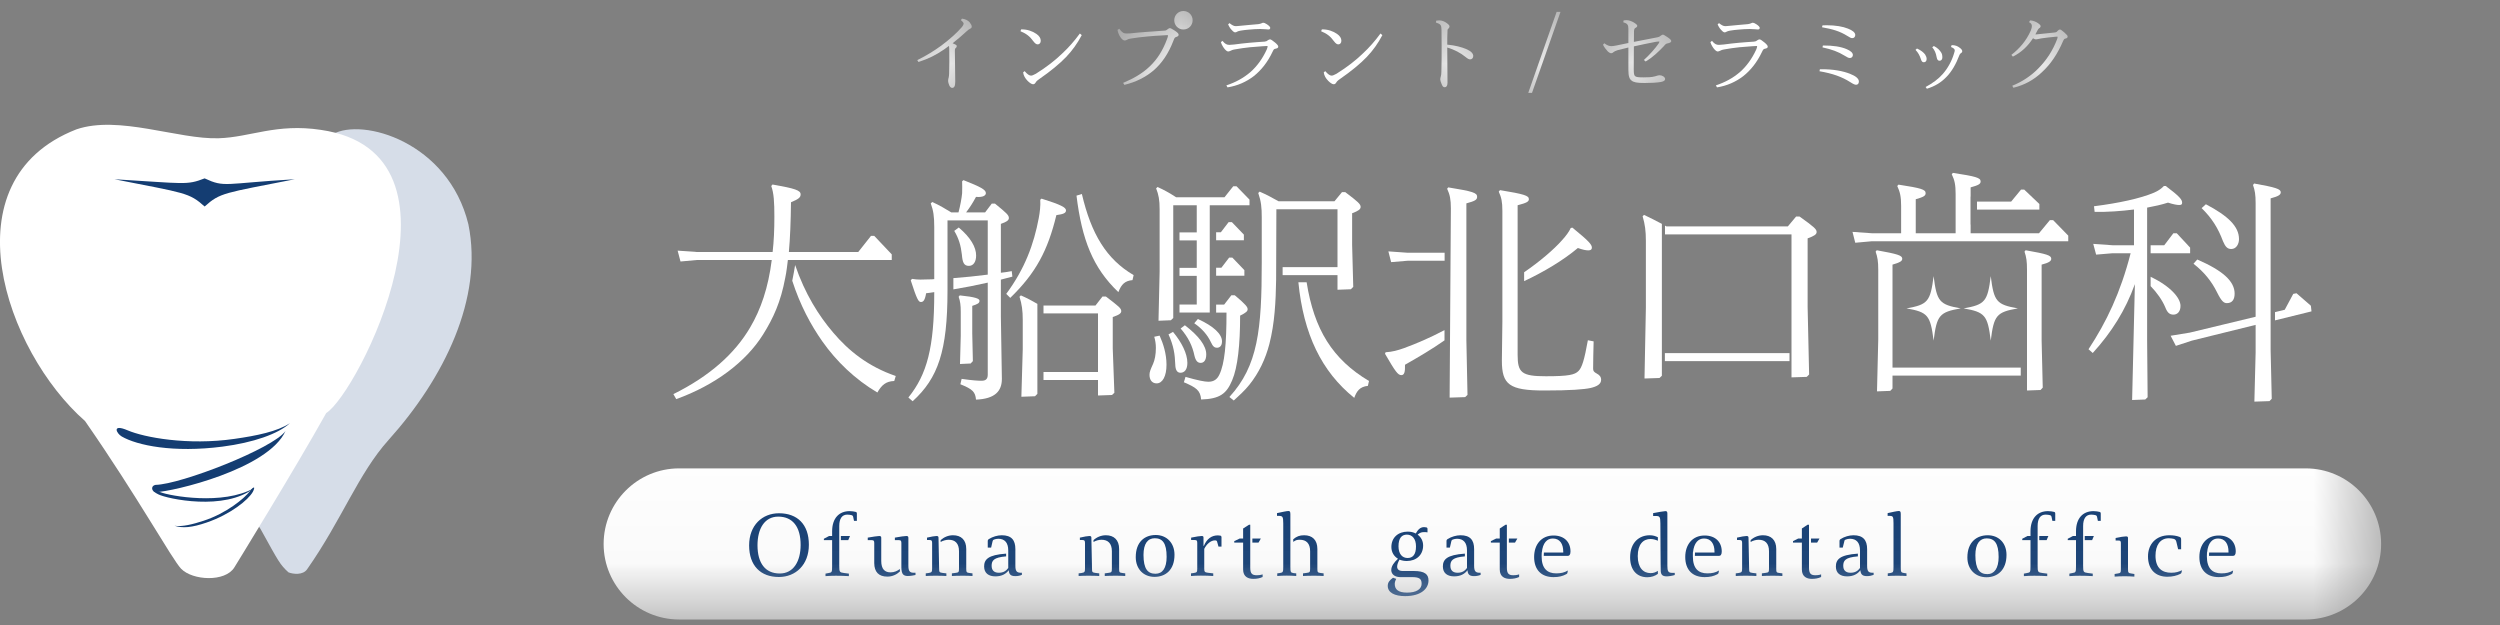 <?xml version="1.0" encoding="UTF-8"?>
<svg width="20px" height="5px" viewBox="0 0 20 5" version="1.1" xmlns="http://www.w3.org/2000/svg" xmlns:xlink="http://www.w3.org/1999/xlink">
    <rect x="0" y="0" width="20" height="5" fill="#808080" stroke="none"/>
    <title>Group 137</title>
    <defs>
        <polygon id="path-1" points="0 0.081 1 0.081 1 0.919 0 0.919"></polygon>
        <polygon id="path-3" points="0 0 1 0 1 1 0 1"></polygon>
        <polygon id="path-5" points="0 0.079 1 0.079 1 0.921 0 0.921"></polygon>
        <polygon id="path-7" points="0 0.084 1 0.084 1 0.916 0 0.916"></polygon>
        <polygon id="path-9" points="0 0.088 1 0.088 1 0.912 0 0.912"></polygon>
        <polygon id="path-11" points="1.77635684e-15 0.078 1 0.078 1 0.922 1.77635684e-15 0.922"></polygon>
        <polygon id="path-13" points="0 4.956 19.05 4.956 19.05 0.088 0 0.088"></polygon>
    </defs>
    <g id="Page-1" stroke="none" stroke-width="1" fill="none" fill-rule="evenodd">
        <g id="Group-137">
            <path d="M3.747,1.794 C3.586,1.135 2.899,0.939 2.662,1.074 C2.743,1.082 3.153,1.151 3.153,1.864 C3.139,2.525 2.692,3.261 2.53,3.352 C2.364,3.644 2.182,3.98 2.072,4.124 C2.039,4.182 2.072,4.21 2.085,4.233 C2.231,4.497 2.24,4.517 2.308,4.579 C2.347,4.594 2.424,4.602 2.457,4.554 C2.736,4.156 2.866,3.789 3.109,3.519 C3.553,3.025 3.868,2.385 3.747,1.794" id="Fill-1" fill="#D6DDE8"></path>
            <path d="M1.875,4.539 C1.801,4.659 1.54,4.644 1.449,4.55 C1.376,4.474 1.104,3.978 0.68,3.368 C0.045,2.812 -0.433,1.443 0.611,1.035 C0.949,0.919 1.428,1.117 1.75,1.106 C2.003,1.098 2.211,0.985 2.567,1.039 C3.841,1.224 2.862,3.148 2.61,3.304 C2.357,3.757 1.875,4.539 1.875,4.539" id="Fill-3" fill="#FFFFFF"></path>
            <path d="M1.876,3.511 C1.501,3.565 1.153,3.499 1.022,3.443 C0.891,3.387 0.932,3.468 0.974,3.492 C1.097,3.563 1.386,3.624 1.78,3.573 C2.026,3.541 2.225,3.472 2.32,3.385 C2.22,3.452 2.051,3.486 1.876,3.511" id="Fill-5" fill="#143D72"></path>
            <path d="M1.285,3.938 C1.211,3.908 1.214,3.929 1.267,3.955 C1.338,3.991 1.798,4.09 2.032,3.905 C1.783,4.045 1.359,3.967 1.285,3.938" id="Fill-7" fill="#143D72"></path>
            <path d="M1.629,4.166 C1.812,4.106 1.954,3.988 1.999,3.93 C2.011,3.911 2.026,3.899 2.031,3.9 C2.038,3.901 2.029,3.923 2.022,3.936 C1.985,4 1.845,4.114 1.654,4.18 C1.535,4.221 1.461,4.227 1.396,4.206 C1.458,4.216 1.543,4.194 1.629,4.166" id="Fill-9" fill="#143D72"></path>
            <path d="M1.244,3.879 C1.199,3.889 1.217,3.938 1.248,3.937 C1.382,3.933 2.146,3.754 2.284,3.448 C2.187,3.587 1.448,3.875 1.244,3.879" id="Fill-11" fill="#143D72"></path>
            <path d="M0.916,1.434 C1.484,1.468 1.492,1.483 1.637,1.427 C1.801,1.503 1.79,1.467 2.358,1.434 C1.79,1.546 1.762,1.54 1.637,1.652 C1.512,1.54 1.484,1.546 0.916,1.434" id="Fill-13" fill="#143D72"></path>
            <g id="Group-17" transform="translate(7.056, 0.007)">
                <mask id="mask-2" fill="white">
                    <use xlink:href="#path-1"></use>
                </mask>
                <g id="Clip-16"></g>
                <path d="M0.282,0.474 C0.36,0.435 0.413,0.402 0.474,0.358 C0.541,0.308 0.599,0.256 0.637,0.212 C0.649,0.198 0.653,0.187 0.653,0.181 C0.653,0.176 0.647,0.167 0.631,0.154 L0.64,0.142 C0.667,0.145 0.689,0.157 0.701,0.171 C0.711,0.184 0.718,0.196 0.718,0.206 C0.718,0.215 0.713,0.219 0.703,0.224 C0.694,0.228 0.688,0.233 0.674,0.246 C0.642,0.275 0.606,0.307 0.565,0.339 C0.571,0.342 0.579,0.345 0.585,0.348 C0.592,0.351 0.598,0.355 0.598,0.362 C0.598,0.368 0.596,0.372 0.591,0.376 C0.585,0.381 0.583,0.385 0.583,0.399 C0.584,0.484 0.585,0.564 0.586,0.648 C0.586,0.685 0.576,0.696 0.561,0.696 C0.552,0.696 0.544,0.688 0.539,0.678 C0.534,0.667 0.529,0.651 0.529,0.639 C0.529,0.628 0.531,0.622 0.534,0.611 C0.536,0.601 0.536,0.593 0.537,0.581 C0.539,0.519 0.539,0.457 0.538,0.404 C0.538,0.386 0.538,0.373 0.536,0.36 C0.523,0.37 0.511,0.379 0.496,0.389 C0.426,0.436 0.376,0.461 0.292,0.489 L0.282,0.474 Z" id="Fill-15" fill="#FFFFFF" mask="url(#mask-2)"></path>
            </g>
            <path d="M8.654,0.281 C8.618,0.349 8.58,0.402 8.529,0.456 C8.476,0.511 8.404,0.57 8.319,0.629 C8.294,0.646 8.29,0.652 8.284,0.662 C8.278,0.671 8.272,0.674 8.264,0.674 C8.253,0.674 8.236,0.662 8.221,0.647 C8.202,0.628 8.188,0.605 8.185,0.579 L8.197,0.569 C8.219,0.595 8.235,0.605 8.248,0.605 C8.255,0.605 8.265,0.602 8.287,0.59 C8.376,0.534 8.442,0.482 8.501,0.425 C8.549,0.38 8.595,0.328 8.639,0.268 L8.654,0.281 Z M8.173,0.235 C8.218,0.235 8.257,0.248 8.291,0.271 C8.314,0.287 8.326,0.305 8.326,0.326 C8.326,0.344 8.315,0.355 8.302,0.355 C8.291,0.355 8.281,0.349 8.266,0.329 C8.238,0.29 8.21,0.269 8.164,0.25 L8.169,0.235 L8.173,0.235 Z" id="Fill-18" fill="#FFFFFF"></path>
            <g id="Group-22" transform="translate(8.94, 0.088)">
                <mask id="mask-4" fill="white">
                    <use xlink:href="#path-3"></use>
                </mask>
                <g id="Clip-21"></g>
                <path d="M0.601,0.074 C0.601,0.115 0.569,0.148 0.527,0.148 C0.486,0.148 0.454,0.115 0.454,0.074 C0.454,0.033 0.486,-0 0.527,-0 C0.569,-0 0.601,0.033 0.601,0.074 L0.601,0.074 Z M0.045,0.575 C0.13,0.539 0.2,0.499 0.258,0.443 C0.317,0.387 0.362,0.317 0.396,0.225 C0.401,0.212 0.404,0.202 0.404,0.197 C0.404,0.194 0.403,0.193 0.398,0.193 C0.391,0.193 0.375,0.194 0.364,0.195 C0.318,0.197 0.28,0.2 0.237,0.204 C0.189,0.208 0.149,0.214 0.109,0.22 C0.092,0.222 0.086,0.225 0.078,0.229 C0.071,0.233 0.065,0.236 0.058,0.236 C0.049,0.236 0.037,0.229 0.026,0.213 C0.013,0.196 0.003,0.172 0,0.151 L0.014,0.142 C0.036,0.172 0.05,0.18 0.071,0.18 C0.077,0.18 0.09,0.179 0.101,0.179 C0.146,0.174 0.191,0.17 0.235,0.167 C0.283,0.163 0.33,0.16 0.375,0.157 C0.389,0.156 0.389,0.155 0.401,0.146 C0.41,0.138 0.415,0.137 0.419,0.137 C0.423,0.137 0.432,0.14 0.455,0.155 C0.481,0.172 0.489,0.181 0.489,0.19 C0.489,0.197 0.484,0.203 0.472,0.207 C0.458,0.211 0.456,0.214 0.446,0.241 C0.408,0.339 0.357,0.416 0.288,0.476 C0.225,0.529 0.149,0.568 0.055,0.591 L0.045,0.575 Z" id="Fill-20" fill="#FFFFFF" mask="url(#mask-4)"></path>
            </g>
            <path d="M9.836,0.185 C9.857,0.202 9.872,0.209 9.884,0.209 C9.891,0.209 9.899,0.209 9.915,0.207 C9.94,0.205 9.964,0.202 9.989,0.2 C10.016,0.197 10.042,0.195 10.068,0.193 C10.079,0.191 10.083,0.19 10.093,0.186 C10.1,0.182 10.103,0.182 10.107,0.182 C10.112,0.182 10.12,0.184 10.135,0.194 C10.153,0.206 10.162,0.216 10.162,0.223 C10.162,0.23 10.157,0.236 10.148,0.236 C10.14,0.236 10.132,0.235 10.125,0.234 C10.111,0.233 10.097,0.232 10.082,0.232 C10.052,0.232 10.021,0.234 9.991,0.237 C9.969,0.239 9.946,0.241 9.925,0.245 C9.911,0.247 9.905,0.25 9.898,0.253 C9.892,0.257 9.886,0.259 9.881,0.259 C9.875,0.259 9.865,0.253 9.855,0.241 C9.844,0.231 9.833,0.214 9.825,0.195 L9.836,0.185 Z M9.78,0.327 C9.8,0.352 9.815,0.359 9.835,0.359 C9.842,0.359 9.857,0.358 9.874,0.356 C9.914,0.351 9.957,0.345 9.997,0.342 C10.037,0.338 10.077,0.336 10.116,0.333 C10.131,0.331 10.132,0.33 10.143,0.322 C10.15,0.317 10.156,0.315 10.161,0.315 C10.167,0.315 10.181,0.324 10.2,0.34 C10.217,0.354 10.226,0.365 10.226,0.373 C10.226,0.38 10.222,0.386 10.207,0.389 C10.191,0.392 10.19,0.394 10.18,0.415 C10.141,0.497 10.091,0.561 10.029,0.61 C9.971,0.654 9.902,0.686 9.82,0.699 L9.811,0.683 C9.886,0.658 9.948,0.624 10.003,0.577 C10.055,0.531 10.099,0.472 10.134,0.396 C10.137,0.389 10.141,0.376 10.141,0.372 C10.141,0.369 10.141,0.368 10.136,0.368 C10.128,0.368 10.113,0.369 10.1,0.37 C10.069,0.372 10.032,0.375 9.999,0.378 C9.958,0.382 9.914,0.389 9.88,0.395 C9.86,0.398 9.853,0.402 9.845,0.406 C9.838,0.409 9.831,0.412 9.826,0.412 C9.819,0.412 9.809,0.406 9.798,0.393 C9.788,0.381 9.774,0.361 9.767,0.337 L9.78,0.327 Z" id="Fill-23" fill="#FFFFFF"></path>
            <path d="M11.059,0.281 C11.023,0.349 10.985,0.402 10.934,0.456 C10.881,0.511 10.809,0.57 10.724,0.629 C10.699,0.646 10.695,0.652 10.689,0.662 C10.683,0.671 10.677,0.674 10.669,0.674 C10.658,0.674 10.641,0.662 10.626,0.647 C10.607,0.628 10.593,0.605 10.59,0.579 L10.602,0.569 C10.624,0.595 10.64,0.605 10.653,0.605 C10.66,0.605 10.67,0.602 10.692,0.59 C10.781,0.534 10.847,0.482 10.906,0.425 C10.954,0.38 11,0.328 11.044,0.268 L11.059,0.281 Z M10.578,0.235 C10.623,0.235 10.662,0.248 10.696,0.271 C10.719,0.287 10.731,0.305 10.731,0.326 C10.731,0.344 10.72,0.355 10.707,0.355 C10.696,0.355 10.686,0.349 10.671,0.329 C10.643,0.29 10.615,0.269 10.569,0.25 L10.575,0.235 L10.578,0.235 Z" id="Fill-25" fill="#FFFFFF"></path>
            <g id="Group-29" transform="translate(11.137, 0.009)">
                <mask id="mask-6" fill="white">
                    <use xlink:href="#path-5"></use>
                </mask>
                <g id="Clip-28"></g>
                <path d="M0.353,0.156 C0.36,0.155 0.368,0.154 0.378,0.154 C0.402,0.154 0.425,0.166 0.44,0.178 C0.455,0.189 0.459,0.196 0.459,0.203 C0.459,0.208 0.457,0.212 0.452,0.218 C0.444,0.225 0.443,0.226 0.443,0.238 C0.441,0.273 0.441,0.31 0.441,0.348 C0.504,0.354 0.556,0.367 0.599,0.386 C0.636,0.403 0.649,0.422 0.649,0.439 C0.649,0.456 0.637,0.466 0.625,0.466 C0.614,0.466 0.606,0.462 0.585,0.445 C0.547,0.414 0.498,0.388 0.441,0.371 C0.441,0.453 0.443,0.539 0.443,0.654 C0.443,0.68 0.432,0.689 0.421,0.689 C0.409,0.689 0.403,0.682 0.396,0.664 C0.389,0.648 0.385,0.634 0.385,0.627 C0.385,0.621 0.386,0.612 0.39,0.6 C0.392,0.589 0.394,0.583 0.394,0.564 C0.396,0.501 0.396,0.429 0.396,0.357 C0.396,0.316 0.396,0.272 0.395,0.231 C0.394,0.192 0.39,0.184 0.35,0.171 L0.353,0.156 Z" id="Fill-27" fill="#FFFFFF" mask="url(#mask-6)"></path>
            </g>
            <g id="Group-32" transform="translate(11.855, 0.003)">
                <mask id="mask-8" fill="white">
                    <use xlink:href="#path-7"></use>
                </mask>
                <g id="Clip-31"></g>
                <polygon id="Fill-30" fill="#FFFFFF" mask="url(#mask-8)" points="0.598 0.092 0.629 0.092 0.401 0.74 0.371 0.74"></polygon>
            </g>
            <g id="Group-35" transform="translate(12.597, 0)">
                <mask id="mask-10" fill="white">
                    <use xlink:href="#path-9"></use>
                </mask>
                <g id="Clip-34"></g>
                <path d="M0.392,0.163 C0.399,0.162 0.406,0.161 0.414,0.161 C0.434,0.161 0.455,0.169 0.474,0.18 C0.493,0.192 0.501,0.2 0.501,0.206 C0.501,0.214 0.495,0.219 0.487,0.223 C0.478,0.227 0.476,0.236 0.475,0.25 C0.474,0.282 0.474,0.308 0.474,0.335 C0.534,0.323 0.596,0.311 0.644,0.302 C0.676,0.296 0.677,0.295 0.688,0.286 C0.697,0.279 0.704,0.277 0.706,0.277 C0.711,0.277 0.72,0.282 0.741,0.296 C0.762,0.31 0.773,0.32 0.773,0.328 C0.773,0.337 0.766,0.341 0.749,0.346 C0.731,0.349 0.729,0.351 0.713,0.37 C0.672,0.413 0.628,0.456 0.568,0.492 L0.554,0.48 C0.602,0.436 0.645,0.387 0.672,0.348 C0.676,0.341 0.678,0.336 0.678,0.334 C0.678,0.332 0.678,0.332 0.675,0.332 C0.667,0.332 0.653,0.334 0.642,0.336 C0.588,0.347 0.53,0.358 0.474,0.371 C0.473,0.429 0.473,0.496 0.473,0.553 C0.473,0.592 0.476,0.603 0.485,0.61 C0.495,0.617 0.51,0.619 0.551,0.619 C0.586,0.619 0.616,0.618 0.642,0.611 C0.65,0.609 0.656,0.607 0.662,0.605 C0.669,0.603 0.676,0.602 0.681,0.602 C0.7,0.602 0.724,0.616 0.724,0.632 C0.724,0.643 0.715,0.651 0.69,0.656 C0.662,0.661 0.612,0.664 0.561,0.664 C0.496,0.664 0.472,0.658 0.456,0.645 C0.439,0.632 0.43,0.613 0.43,0.558 L0.43,0.38 C0.4,0.387 0.371,0.394 0.345,0.401 C0.324,0.408 0.317,0.412 0.311,0.417 C0.305,0.423 0.299,0.426 0.292,0.426 C0.286,0.426 0.274,0.42 0.264,0.41 C0.252,0.397 0.237,0.379 0.227,0.358 L0.237,0.346 C0.262,0.364 0.277,0.369 0.294,0.369 C0.303,0.369 0.313,0.368 0.333,0.364 C0.365,0.357 0.398,0.351 0.43,0.344 L0.43,0.228 C0.43,0.199 0.421,0.187 0.389,0.178 L0.392,0.163 Z" id="Fill-33" fill="#FFFFFF" mask="url(#mask-10)"></path>
            </g>
            <path d="M13.752,0.185 C13.773,0.202 13.788,0.209 13.8,0.209 C13.807,0.209 13.815,0.209 13.831,0.207 C13.856,0.205 13.88,0.202 13.905,0.2 C13.932,0.197 13.958,0.195 13.984,0.193 C13.995,0.191 13.999,0.19 14.009,0.186 C14.016,0.182 14.019,0.182 14.023,0.182 C14.028,0.182 14.036,0.184 14.051,0.194 C14.069,0.206 14.078,0.216 14.078,0.223 C14.078,0.23 14.073,0.236 14.064,0.236 C14.056,0.236 14.048,0.235 14.041,0.234 C14.027,0.233 14.013,0.232 13.998,0.232 C13.968,0.232 13.937,0.234 13.907,0.237 C13.885,0.239 13.862,0.241 13.841,0.245 C13.827,0.247 13.821,0.25 13.814,0.253 C13.808,0.257 13.802,0.259 13.797,0.259 C13.791,0.259 13.781,0.253 13.771,0.241 C13.76,0.231 13.749,0.214 13.741,0.195 L13.752,0.185 Z M13.696,0.327 C13.716,0.352 13.731,0.359 13.751,0.359 C13.758,0.359 13.773,0.358 13.79,0.356 C13.83,0.351 13.873,0.345 13.913,0.342 C13.953,0.338 13.993,0.336 14.032,0.333 C14.047,0.331 14.048,0.33 14.059,0.322 C14.066,0.317 14.072,0.315 14.077,0.315 C14.083,0.315 14.097,0.324 14.116,0.34 C14.133,0.354 14.142,0.365 14.142,0.373 C14.142,0.38 14.138,0.386 14.123,0.389 C14.108,0.392 14.106,0.394 14.096,0.415 C14.057,0.497 14.007,0.561 13.945,0.61 C13.887,0.654 13.818,0.686 13.736,0.699 L13.727,0.683 C13.802,0.658 13.864,0.624 13.919,0.577 C13.971,0.531 14.015,0.472 14.05,0.396 C14.053,0.389 14.057,0.376 14.057,0.372 C14.057,0.369 14.057,0.368 14.052,0.368 C14.044,0.368 14.029,0.369 14.016,0.37 C13.985,0.372 13.948,0.375 13.915,0.378 C13.874,0.382 13.83,0.389 13.796,0.395 C13.776,0.398 13.769,0.402 13.761,0.406 C13.754,0.409 13.747,0.412 13.742,0.412 C13.735,0.412 13.725,0.406 13.714,0.393 C13.704,0.381 13.69,0.361 13.683,0.337 L13.696,0.327 Z" id="Fill-36" fill="#FFFFFF"></path>
            <path d="M14.583,0.364 C14.665,0.363 14.729,0.374 14.773,0.393 C14.806,0.407 14.823,0.423 14.823,0.44 C14.823,0.453 14.813,0.464 14.8,0.464 C14.788,0.464 14.78,0.46 14.756,0.445 C14.706,0.414 14.654,0.395 14.58,0.379 L14.583,0.364 Z M14.58,0.203 C14.591,0.202 14.601,0.202 14.612,0.202 C14.685,0.202 14.742,0.212 14.784,0.229 C14.82,0.243 14.842,0.26 14.842,0.28 C14.842,0.294 14.833,0.305 14.819,0.305 C14.809,0.305 14.803,0.303 14.778,0.287 C14.719,0.25 14.661,0.233 14.576,0.218 L14.58,0.203 Z M14.559,0.554 C14.667,0.552 14.745,0.569 14.799,0.59 C14.848,0.609 14.871,0.63 14.871,0.652 C14.871,0.669 14.862,0.678 14.849,0.678 C14.84,0.678 14.83,0.675 14.802,0.657 C14.736,0.615 14.662,0.588 14.556,0.57 L14.559,0.554 Z" id="Fill-38" fill="#FFFFFF"></path>
            <path d="M15.471,0.368 C15.5,0.383 15.517,0.4 15.53,0.421 C15.537,0.433 15.539,0.445 15.539,0.457 C15.539,0.475 15.531,0.486 15.516,0.486 C15.504,0.486 15.497,0.478 15.493,0.457 C15.487,0.424 15.478,0.403 15.458,0.378 L15.471,0.368 Z M15.613,0.361 C15.642,0.361 15.66,0.368 15.679,0.383 C15.691,0.392 15.698,0.401 15.698,0.41 C15.698,0.415 15.696,0.42 15.69,0.423 C15.684,0.427 15.679,0.431 15.674,0.444 C15.649,0.51 15.615,0.572 15.569,0.618 C15.527,0.661 15.479,0.69 15.415,0.71 L15.405,0.696 C15.462,0.665 15.506,0.633 15.542,0.592 C15.582,0.547 15.615,0.487 15.633,0.425 C15.637,0.413 15.638,0.407 15.638,0.403 C15.638,0.394 15.631,0.385 15.608,0.376 L15.613,0.361 Z M15.336,0.388 C15.369,0.403 15.389,0.42 15.401,0.436 C15.408,0.447 15.413,0.46 15.413,0.47 C15.414,0.487 15.405,0.498 15.391,0.498 C15.38,0.498 15.373,0.493 15.367,0.473 C15.357,0.443 15.346,0.422 15.324,0.399 L15.336,0.388 Z" id="Fill-40" fill="#FFFFFF"></path>
            <g id="Group-44" transform="translate(15.816, 0.01)">
                <mask id="mask-12" fill="white">
                    <use xlink:href="#path-11"></use>
                </mask>
                <g id="Clip-43"></g>
                <path d="M0.475,0.265 C0.483,0.265 0.498,0.263 0.515,0.261 C0.551,0.257 0.591,0.253 0.62,0.25 C0.636,0.248 0.637,0.246 0.646,0.236 C0.653,0.229 0.658,0.226 0.663,0.226 C0.669,0.226 0.676,0.23 0.697,0.248 C0.721,0.27 0.725,0.275 0.725,0.282 C0.725,0.291 0.72,0.296 0.709,0.298 C0.697,0.301 0.697,0.302 0.688,0.32 C0.646,0.417 0.593,0.501 0.517,0.57 C0.454,0.629 0.379,0.671 0.291,0.692 L0.282,0.676 C0.361,0.644 0.432,0.597 0.489,0.539 C0.556,0.472 0.606,0.395 0.642,0.301 C0.644,0.293 0.645,0.289 0.645,0.286 C0.645,0.284 0.644,0.283 0.641,0.283 C0.638,0.283 0.636,0.283 0.628,0.284 C0.592,0.287 0.55,0.292 0.515,0.297 C0.506,0.298 0.496,0.301 0.49,0.302 C0.481,0.304 0.475,0.305 0.469,0.305 C0.464,0.305 0.457,0.301 0.448,0.296 C0.405,0.361 0.356,0.408 0.287,0.443 L0.275,0.429 C0.34,0.378 0.393,0.318 0.43,0.235 C0.437,0.217 0.439,0.207 0.439,0.198 C0.439,0.185 0.432,0.175 0.416,0.167 L0.425,0.153 C0.449,0.154 0.471,0.164 0.488,0.175 C0.501,0.184 0.509,0.192 0.509,0.199 C0.509,0.205 0.506,0.211 0.497,0.216 C0.49,0.221 0.488,0.225 0.483,0.235 C0.479,0.242 0.476,0.249 0.467,0.265 L0.475,0.265 Z" id="Fill-42" fill="#FFFFFF" mask="url(#mask-12)"></path>
            </g>
            <polygon id="Fill-45" fill="#FFFFFF" points="11.261 2.086 11.557 2.086 11.557 2.022 11.261 2.022 11.107 2.011 11.129 2.097"></polygon>
            <path d="M11.556,2.723 L11.556,2.641 C11.438,2.703 11.333,2.748 11.232,2.785 C11.181,2.803 11.138,2.815 11.085,2.818 L11.08,2.83 C11.163,2.973 11.183,3.001 11.211,3.001 C11.234,3.001 11.242,2.976 11.24,2.918 C11.357,2.851 11.45,2.797 11.556,2.723" id="Fill-47" fill="#FFFFFF"></path>
            <path d="M12.193,2.249 C12.351,2.175 12.505,2.083 12.623,1.984 C12.662,1.998 12.688,2.003 12.706,2.003 C12.726,2.003 12.735,1.996 12.735,1.981 C12.735,1.956 12.71,1.928 12.579,1.821 L12.566,1.824 C12.553,1.853 12.528,1.887 12.496,1.922 C12.432,1.995 12.316,2.094 12.193,2.178 L12.193,2.249 Z" id="Fill-49" fill="#FFFFFF"></path>
            <path d="M12.775,2.989 C12.751,2.976 12.745,2.968 12.745,2.949 C12.745,2.897 12.747,2.806 12.749,2.731 L12.703,2.722 C12.675,2.878 12.656,2.94 12.628,2.968 C12.598,2.998 12.551,3.01 12.367,3.01 C12.173,3.01 12.141,2.981 12.141,2.84 L12.141,1.642 C12.214,1.623 12.231,1.613 12.231,1.593 C12.231,1.565 12.194,1.553 12,1.521 L11.99,1.533 C12.011,1.58 12.019,1.613 12.019,1.687 L12.019,2.575 L12.015,2.885 C12.015,3.076 12.073,3.124 12.355,3.124 C12.568,3.124 12.672,3.115 12.724,3.104 C12.775,3.092 12.809,3.074 12.809,3.038 C12.809,3.015 12.796,3 12.775,2.989" id="Fill-51" fill="#FFFFFF"></path>
            <path d="M11.586,1.499 L11.577,1.51 C11.599,1.557 11.607,1.595 11.607,1.668 L11.597,3.181 L11.721,3.177 L11.74,3.159 L11.731,2.722 L11.731,1.627 C11.8,1.608 11.817,1.599 11.817,1.574 C11.817,1.542 11.782,1.531 11.586,1.499" id="Fill-53" fill="#FFFFFF"></path>
            <path d="M15.252,2.467 C15.423,2.437 15.443,2.412 15.469,2.209 C15.494,2.412 15.515,2.437 15.686,2.467 C15.515,2.497 15.494,2.522 15.469,2.725 C15.443,2.522 15.423,2.497 15.252,2.467" id="Fill-55" fill="#FFFFFF"></path>
            <path d="M15.709,2.467 C15.88,2.437 15.901,2.412 15.926,2.209 C15.951,2.412 15.972,2.437 16.143,2.467 C15.972,2.497 15.951,2.522 15.926,2.725 C15.901,2.522 15.88,2.497 15.709,2.467" id="Fill-57" fill="#FFFFFF"></path>
            <polygon id="Fill-59" fill="#FFFFFF" points="15.816 1.677 16.315 1.677 16.315 1.632 16.194 1.517 16.168 1.517 16.089 1.613 15.816 1.613"></polygon>
            <path d="M16.166,2.941 L15.14,2.941 L15.14,2.117 C15.199,2.1 15.218,2.089 15.218,2.07 C15.218,2.043 15.18,2.032 15.014,2.002 L15.005,2.013 C15.02,2.057 15.026,2.09 15.026,2.158 L15.026,2.717 L15.016,3.131 L15.122,3.127 L15.14,3.108 L15.14,3.005 L16.166,3.005 L16.166,2.941 Z" id="Fill-61" fill="#FFFFFF"></path>
            <path d="M16.425,1.761 L16.399,1.761 L16.312,1.866 L15.765,1.866 L15.765,1.796 L15.764,1.796 L15.764,1.573 L15.765,1.573 L15.765,1.499 C15.831,1.481 15.845,1.471 15.845,1.451 C15.845,1.422 15.806,1.411 15.623,1.383 L15.614,1.394 C15.637,1.441 15.645,1.479 15.645,1.552 L15.645,1.866 L15.326,1.866 L15.326,1.594 C15.393,1.575 15.405,1.565 15.405,1.545 C15.405,1.516 15.37,1.505 15.188,1.477 L15.178,1.488 C15.2,1.535 15.209,1.573 15.209,1.646 L15.209,1.866 L14.975,1.866 L14.82,1.855 L14.842,1.942 L14.975,1.93 L16.546,1.93 L16.546,1.885 L16.425,1.761 Z" id="Fill-63" fill="#FFFFFF"></path>
            <path d="M16.205,2.002 L16.196,2.013 C16.211,2.057 16.216,2.09 16.216,2.158 L16.216,2.846 L16.216,2.941 L16.216,3.005 L16.216,3.07 L16.216,3.124 L16.324,3.12 L16.342,3.101 L16.333,2.725 L16.333,2.117 C16.391,2.102 16.41,2.089 16.41,2.07 C16.41,2.043 16.376,2.032 16.205,2.002" id="Fill-65" fill="#FFFFFF"></path>
            <path d="M13.295,2.825 L13.295,1.875 L13.295,1.791 C13.248,1.765 13.201,1.743 13.152,1.719 L13.141,1.73 C13.16,1.796 13.167,1.847 13.167,1.927 L13.167,2.462 L13.156,3.028 L13.276,3.024 L13.295,3.006 L13.295,2.953 L13.295,2.889 L13.295,2.825 Z" id="Fill-67" fill="#FFFFFF"></path>
            <path d="M14.533,1.856 C14.533,1.833 14.512,1.815 14.396,1.732 L14.369,1.732 L14.303,1.811 L13.331,1.811 C13.327,1.809 13.323,1.807 13.32,1.805 L13.32,1.875 L14.332,1.875 L14.332,2.716 L14.332,2.825 L14.332,2.889 L14.332,3 L14.332,3.019 L14.454,3.015 L14.473,2.996 L14.461,2.456 L14.461,1.907 C14.514,1.888 14.533,1.875 14.533,1.856" id="Fill-69" fill="#FFFFFF"></path>
            <mask id="mask-14" fill="white">
                <use xlink:href="#path-13"></use>
            </mask>
            <g id="Clip-72"></g>
            <polygon id="Fill-71" fill="#FFFFFF" mask="url(#mask-14)" points="13.319 2.889 14.316 2.889 14.316 2.825 13.319 2.825"></polygon>
            <path d="M8.528,1.683 C8.528,1.66 8.489,1.638 8.332,1.589 L8.322,1.598 C8.325,1.647 8.319,1.696 8.31,1.745 C8.271,1.952 8.2,2.148 8.05,2.351 L8.082,2.383 C8.287,2.184 8.382,2.005 8.451,1.721 C8.509,1.713 8.528,1.704 8.528,1.683" id="Fill-73" fill="#FFFFFF" mask="url(#mask-14)"></path>
            <path d="M7.68,2.912 L7.765,2.908 L7.783,2.889 L7.778,2.667 L7.778,2.447 C7.823,2.432 7.836,2.425 7.836,2.406 C7.836,2.389 7.804,2.376 7.678,2.363 L7.669,2.374 C7.682,2.41 7.686,2.442 7.686,2.496 L7.686,2.686 L7.68,2.912 Z" id="Fill-74" fill="#FFFFFF" mask="url(#mask-14)"></path>
            <path d="M8.007,2.237 C8.037,2.229 8.067,2.222 8.099,2.213 L8.094,2.169 C8.063,2.175 8.035,2.179 8.007,2.182 L8.007,1.791 C8.056,1.774 8.071,1.761 8.071,1.744 C8.071,1.721 8.052,1.704 7.96,1.629 L7.934,1.629 L7.881,1.699 L7.729,1.699 C7.759,1.659 7.783,1.622 7.808,1.575 C7.866,1.58 7.887,1.563 7.887,1.545 C7.887,1.518 7.847,1.496 7.708,1.441 L7.697,1.45 C7.698,1.481 7.698,1.513 7.697,1.546 C7.693,1.586 7.683,1.642 7.668,1.699 L7.61,1.699 C7.561,1.669 7.516,1.642 7.458,1.616 L7.446,1.627 C7.467,1.684 7.474,1.731 7.474,1.816 L7.474,2.233 C7.461,2.235 7.446,2.235 7.433,2.235 C7.38,2.237 7.343,2.239 7.296,2.231 L7.286,2.243 C7.335,2.395 7.348,2.416 7.367,2.416 C7.386,2.416 7.399,2.404 7.409,2.346 C7.431,2.344 7.452,2.34 7.474,2.337 L7.474,2.342 C7.474,2.781 7.416,2.995 7.267,3.18 L7.301,3.21 C7.505,3.025 7.58,2.807 7.58,2.325 L7.58,2.322 L7.58,2.229 L7.58,2.182 L7.58,1.763 L7.902,1.763 L7.902,2.197 C7.81,2.209 7.718,2.218 7.627,2.225 L7.627,2.315 C7.718,2.3 7.81,2.282 7.902,2.261 L7.902,2.997 C7.902,3.031 7.887,3.046 7.853,3.046 C7.826,3.046 7.785,3.044 7.693,3.031 L7.683,3.074 C7.783,3.114 7.802,3.136 7.808,3.197 C7.96,3.191 8.015,3.129 8.015,3.031 L8.007,2.534 L8.007,2.237 Z" id="Fill-75" fill="#FFFFFF" mask="url(#mask-14)"></path>
            <path d="M7.751,2.127 C7.787,2.127 7.809,2.095 7.809,2.044 C7.809,1.978 7.766,1.901 7.67,1.82 L7.634,1.847 C7.67,1.907 7.687,1.965 7.695,2.037 C7.7,2.099 7.711,2.127 7.751,2.127" id="Fill-76" fill="#FFFFFF" mask="url(#mask-14)"></path>
            <path d="M8.655,1.552 L8.612,1.565 C8.655,1.917 8.743,2.143 8.947,2.337 C8.971,2.273 9.001,2.246 9.06,2.241 L9.069,2.201 C8.851,2.073 8.73,1.872 8.655,1.552" id="Fill-77" fill="#FFFFFF" mask="url(#mask-14)"></path>
            <path d="M8.847,2.372 L8.82,2.372 L8.764,2.444 L8.348,2.444 L8.348,2.507 L8.784,2.507 L8.784,2.976 L8.348,2.976 L8.348,3.04 L8.784,3.04 L8.784,3.164 L8.896,3.16 L8.915,3.142 L8.902,2.788 L8.902,2.536 C8.954,2.519 8.97,2.506 8.97,2.489 C8.97,2.466 8.95,2.451 8.847,2.372" id="Fill-78" fill="#FFFFFF" mask="url(#mask-14)"></path>
            <path d="M8.299,2.976 L8.299,2.908 L8.299,2.594 L8.299,2.507 L8.299,2.431 C8.258,2.407 8.217,2.385 8.167,2.363 L8.156,2.374 C8.175,2.434 8.182,2.485 8.182,2.56 L8.182,2.793 L8.171,3.174 L8.28,3.17 L8.299,3.151 L8.299,3.081 L8.299,3.04 L8.299,2.976 Z" id="Fill-79" fill="#FFFFFF" mask="url(#mask-14)"></path>
            <path d="M17.85,1.992 C17.891,1.992 17.912,1.951 17.912,1.913 C17.912,1.811 17.824,1.727 17.647,1.634 L17.613,1.665 C17.694,1.744 17.745,1.825 17.784,1.93 C17.803,1.975 17.82,1.992 17.85,1.992" id="Fill-80" fill="#FFFFFF" mask="url(#mask-14)"></path>
            <polygon id="Fill-81" fill="#FFFFFF" mask="url(#mask-14)" points="18.2 2.563 18.492 2.491 18.487 2.446 18.372 2.346 18.346 2.351 18.278 2.478 18.2 2.497"></polygon>
            <path d="M17.736,2.338 C17.772,2.411 17.791,2.425 17.815,2.425 C17.856,2.425 17.877,2.398 17.877,2.349 C17.877,2.25 17.783,2.165 17.578,2.076 L17.548,2.11 C17.633,2.176 17.693,2.251 17.736,2.338" id="Fill-82" fill="#FFFFFF" mask="url(#mask-14)"></path>
            <path d="M17.444,2.447 C17.444,2.385 17.367,2.292 17.205,2.214 L17.205,2.289 C17.255,2.34 17.298,2.401 17.322,2.458 C17.339,2.502 17.357,2.517 17.388,2.517 C17.418,2.517 17.444,2.494 17.444,2.447" id="Fill-83" fill="#FFFFFF" mask="url(#mask-14)"></path>
            <path d="M18.165,1.587 C18.227,1.57 18.246,1.559 18.246,1.538 C18.246,1.512 18.206,1.499 18.033,1.468 L18.024,1.48 C18.039,1.523 18.045,1.557 18.045,1.625 L18.045,2.534 L17.518,2.661 L17.365,2.686 L17.407,2.767 L17.535,2.725 L18.045,2.599 L18.045,2.82 L18.035,3.213 L18.156,3.209 L18.174,3.19 L18.165,2.801 L18.165,1.587 Z" id="Fill-84" fill="#FFFFFF" mask="url(#mask-14)"></path>
            <path d="M17.177,1.661 C17.237,1.65 17.294,1.637 17.344,1.621 C17.388,1.635 17.416,1.64 17.433,1.64 C17.452,1.64 17.457,1.635 17.457,1.621 C17.457,1.597 17.437,1.571 17.326,1.488 L17.311,1.488 C17.29,1.51 17.273,1.522 17.233,1.541 C17.122,1.588 16.949,1.625 16.752,1.65 L16.757,1.695 C16.861,1.697 16.968,1.689 17.072,1.676 L17.072,1.962 L16.9,1.962 L16.746,1.951 L16.769,2.037 L16.9,2.026 L17.045,2.026 C16.964,2.342 16.851,2.577 16.708,2.794 L16.742,2.824 C16.893,2.658 17.004,2.481 17.079,2.273 L17.057,3.2 L17.162,3.196 L17.181,3.178 L17.177,2.724 L17.177,1.661 Z" id="Fill-85" fill="#FFFFFF" mask="url(#mask-14)"></path>
            <polygon id="Fill-86" fill="#FFFFFF" mask="url(#mask-14)" points="17.521 2.026 17.521 1.981 17.414 1.866 17.387 1.866 17.314 1.962 17.205 1.962 17.205 2.026"></polygon>
            <path d="M9.479,2.602 L9.445,2.628 C9.507,2.7 9.539,2.766 9.556,2.847 C9.566,2.888 9.582,2.903 9.605,2.903 C9.63,2.903 9.65,2.884 9.65,2.835 C9.65,2.766 9.59,2.687 9.479,2.602" id="Fill-87" fill="#FFFFFF" mask="url(#mask-14)"></path>
            <polygon id="Fill-88" fill="#FFFFFF" mask="url(#mask-14)" points="9.955 2.206 9.955 2.161 9.859 2.061 9.833 2.061 9.771 2.142 9.729 2.142 9.729 2.206"></polygon>
            <path d="M9.277,2.173 L9.268,2.566 L9.367,2.562 L9.386,2.544 L9.386,2.532 L9.386,1.642 L9.574,1.642 L9.574,1.859 L9.436,1.859 L9.436,1.923 L9.574,1.923 L9.574,2.143 L9.436,2.143 L9.436,2.207 L9.574,2.207 L9.574,2.436 L9.436,2.436 L9.436,2.5 L9.678,2.5 L9.678,2.436 L9.678,2.436 L9.678,1.642 L9.996,1.642 L9.996,1.597 L9.892,1.49 L9.866,1.49 L9.796,1.578 L9.409,1.578 C9.358,1.545 9.311,1.518 9.26,1.496 L9.249,1.507 C9.269,1.558 9.277,1.599 9.277,1.674 L9.277,2.173 Z" id="Fill-89" fill="#FFFFFF" mask="url(#mask-14)"></path>
            <polygon id="Fill-90" fill="#FFFFFF" mask="url(#mask-14)" points="9.951 1.922 9.951 1.877 9.855 1.777 9.829 1.777 9.767 1.858 9.729 1.858 9.729 1.922"></polygon>
            <path d="M9.735,2.782 C9.756,2.782 9.776,2.769 9.776,2.731 C9.776,2.673 9.709,2.609 9.583,2.552 L9.554,2.586 C9.618,2.63 9.66,2.68 9.688,2.739 C9.703,2.773 9.718,2.782 9.735,2.782" id="Fill-91" fill="#FFFFFF" mask="url(#mask-14)"></path>
            <path d="M10.211,1.674 L10.7,1.674 L10.7,2.137 L10.261,2.137 L10.261,2.201 L10.345,2.201 L10.345,2.201 L10.464,2.201 L10.464,2.201 L10.7,2.201 L10.7,2.318 L10.807,2.314 L10.826,2.295 L10.817,1.958 L10.817,1.706 C10.868,1.687 10.885,1.674 10.885,1.655 C10.885,1.633 10.864,1.614 10.762,1.537 L10.736,1.537 L10.676,1.61 L10.228,1.61 C10.179,1.582 10.132,1.557 10.077,1.533 L10.066,1.544 C10.089,1.612 10.094,1.657 10.094,1.74 L10.094,2.099 C10.094,2.637 10.064,2.927 9.835,3.176 L9.87,3.204 C9.914,3.164 9.957,3.125 9.995,3.078 C10.072,2.982 10.124,2.871 10.155,2.752 C10.198,2.584 10.206,2.411 10.209,2.239 L10.211,1.674 Z" id="Fill-92" fill="#FFFFFF" mask="url(#mask-14)"></path>
            <path d="M10.453,2.258 L10.387,2.258 C10.428,2.674 10.573,2.973 10.834,3.183 C10.853,3.129 10.879,3.093 10.943,3.087 L10.952,3.048 C10.66,2.874 10.513,2.636 10.453,2.258" id="Fill-93" fill="#FFFFFF" mask="url(#mask-14)"></path>
            <path d="M9.234,2.694 C9.242,2.722 9.247,2.75 9.247,2.784 C9.247,2.837 9.238,2.88 9.225,2.91 C9.204,2.957 9.196,2.974 9.196,2.999 C9.196,3.04 9.217,3.067 9.253,3.067 C9.3,3.067 9.332,3.01 9.332,2.918 C9.332,2.83 9.306,2.75 9.277,2.685 L9.234,2.694 Z" id="Fill-94" fill="#FFFFFF" mask="url(#mask-14)"></path>
            <path d="M9.499,2.903 C9.499,2.83 9.454,2.739 9.384,2.655 L9.348,2.675 C9.39,2.768 9.399,2.835 9.402,2.914 C9.403,2.959 9.416,2.982 9.444,2.982 C9.476,2.982 9.499,2.956 9.499,2.903" id="Fill-95" fill="#FFFFFF" mask="url(#mask-14)"></path>
            <path d="M9.921,2.525 C9.97,2.501 9.981,2.489 9.981,2.474 C9.981,2.457 9.97,2.439 9.878,2.362 L9.851,2.362 L9.793,2.437 L9.729,2.437 L9.729,2.501 L9.812,2.501 C9.812,2.752 9.797,2.91 9.755,2.997 C9.738,3.033 9.712,3.054 9.667,3.054 C9.637,3.054 9.582,3.043 9.484,3.015 L9.471,3.058 C9.569,3.1 9.603,3.122 9.609,3.196 C9.759,3.191 9.812,3.15 9.857,3.043 C9.902,2.938 9.921,2.757 9.921,2.525" id="Fill-96" fill="#FFFFFF" mask="url(#mask-14)"></path>
            <path d="M6.665,2.66 C6.551,2.527 6.439,2.35 6.361,2.12 C6.358,2.147 6.346,2.203 6.338,2.246 C6.401,2.441 6.486,2.599 6.578,2.73 C6.691,2.891 6.842,3.036 7.019,3.14 C7.053,3.08 7.088,3.05 7.154,3.048 L7.166,3.008 C6.947,2.933 6.789,2.807 6.665,2.66 M6.282,2.222 C6.246,2.416 6.187,2.544 6.104,2.677 C5.967,2.895 5.722,3.08 5.41,3.193 L5.387,3.153 C5.679,3.008 5.878,2.829 6.001,2.62 C6.087,2.474 6.146,2.302 6.174,2.08 L5.575,2.08 L5.444,2.092 L5.421,2.005 L5.575,2.016 L6.181,2.016 C6.191,1.93 6.195,1.836 6.195,1.734 C6.195,1.618 6.191,1.546 6.17,1.488 L6.18,1.476 C6.362,1.508 6.405,1.523 6.405,1.555 C6.405,1.58 6.388,1.593 6.328,1.618 C6.326,1.774 6.321,1.904 6.311,2.016 L6.866,2.016 L6.968,1.887 L6.994,1.887 L7.134,2.035 L7.134,2.08 L6.347,2.08 C6.347,2.08 6.347,2.08 6.347,2.08 L6.303,2.08 C6.303,2.08 6.299,2.109 6.295,2.144 C6.292,2.169 6.286,2.204 6.282,2.222" id="Fill-97" fill="#FFFFFF" mask="url(#mask-14)"></path>
            <path d="M18.445,4.956 L5.433,4.956 C5.1,4.956 4.829,4.685 4.829,4.352 L4.829,4.352 C4.829,4.018 5.1,3.747 5.433,3.747 L18.445,3.747 C18.779,3.747 19.049,4.018 19.049,4.352 L19.049,4.352 C19.049,4.685 18.779,4.956 18.445,4.956" id="Fill-98" fill="#FFFFFF" mask="url(#mask-14)"></path>
            <path d="M15.101,4.105 C15.135,4.097 15.178,4.088 15.19,4.088 C15.201,4.088 15.206,4.092 15.206,4.112 L15.206,4.533 C15.206,4.577 15.208,4.58 15.231,4.584 L15.252,4.587 L15.252,4.608 C15.228,4.606 15.203,4.606 15.179,4.606 C15.153,4.606 15.128,4.606 15.102,4.608 L15.102,4.587 L15.123,4.584 C15.146,4.58 15.148,4.576 15.148,4.533 L15.148,4.187 C15.148,4.131 15.144,4.127 15.114,4.127 L15.101,4.127 L15.101,4.105 Z" id="Fill-99" fill="#143D72" mask="url(#mask-14)"></path>
            <path d="M14.98,4.582 C14.947,4.582 14.937,4.569 14.937,4.526 L14.937,4.393 C14.937,4.321 14.905,4.282 14.828,4.282 C14.793,4.282 14.754,4.294 14.726,4.312 C14.719,4.316 14.716,4.321 14.716,4.328 L14.716,4.381 L14.742,4.381 L14.754,4.333 C14.755,4.323 14.758,4.319 14.768,4.316 C14.774,4.313 14.789,4.31 14.8,4.31 C14.851,4.31 14.88,4.341 14.88,4.404 L14.88,4.429 L14.88,4.45 L14.88,4.454 L14.88,4.544 C14.863,4.567 14.841,4.582 14.805,4.582 C14.765,4.582 14.746,4.562 14.746,4.526 C14.746,4.485 14.762,4.459 14.863,4.451 L14.863,4.429 C14.717,4.439 14.687,4.476 14.687,4.533 C14.687,4.586 14.723,4.611 14.777,4.611 C14.826,4.611 14.86,4.593 14.883,4.562 C14.886,4.595 14.899,4.609 14.935,4.609 C14.957,4.609 14.973,4.605 14.989,4.599 L14.989,4.582 L14.98,4.582 Z" id="Fill-100" fill="#143D72" mask="url(#mask-14)"></path>
            <path d="M14.524,4.602 C14.488,4.602 14.472,4.59 14.472,4.542 L14.472,4.342 L14.472,4.341 L14.472,4.308 L14.472,4.198 L14.46,4.198 L14.415,4.228 L14.415,4.308 L14.386,4.308 L14.344,4.329 L14.344,4.341 L14.415,4.341 L14.415,4.556 C14.415,4.615 14.456,4.631 14.495,4.631 C14.521,4.631 14.546,4.627 14.569,4.616 L14.569,4.595 C14.552,4.601 14.534,4.602 14.524,4.602" id="Fill-101" fill="#143D72" mask="url(#mask-14)"></path>
            <polygon id="Fill-102" fill="#143D72" mask="url(#mask-14)" points="14.488 4.341 14.537 4.341 14.556 4.308 14.488 4.308"></polygon>
            <path d="M12.107,4.602 C12.071,4.602 12.055,4.59 12.055,4.542 L12.055,4.342 L12.055,4.341 L12.055,4.308 L12.055,4.198 L12.044,4.198 L11.998,4.228 L11.998,4.308 L11.97,4.308 L11.927,4.329 L11.927,4.341 L11.998,4.341 L11.998,4.556 C11.998,4.615 12.039,4.631 12.079,4.631 C12.104,4.631 12.13,4.627 12.153,4.616 L12.153,4.595 C12.135,4.601 12.118,4.602 12.107,4.602" id="Fill-103" fill="#143D72" mask="url(#mask-14)"></path>
            <polygon id="Fill-104" fill="#143D72" mask="url(#mask-14)" points="12.071 4.341 12.12 4.341 12.139 4.308 12.071 4.308"></polygon>
            <path d="M13.752,4.447 C13.764,4.447 13.774,4.438 13.774,4.412 C13.774,4.336 13.723,4.284 13.637,4.284 C13.54,4.284 13.482,4.356 13.482,4.456 C13.482,4.559 13.54,4.617 13.637,4.617 C13.681,4.617 13.71,4.609 13.739,4.594 C13.745,4.591 13.748,4.587 13.748,4.584 L13.752,4.564 C13.725,4.581 13.695,4.587 13.659,4.587 C13.586,4.587 13.543,4.547 13.543,4.452 L13.543,4.447 L13.543,4.447 C13.543,4.445 13.543,4.428 13.543,4.42 L13.543,4.42 C13.543,4.42 13.543,4.42 13.543,4.419 C13.544,4.419 13.544,4.418 13.544,4.418 C13.552,4.344 13.585,4.308 13.632,4.308 C13.688,4.308 13.716,4.351 13.716,4.414 L13.716,4.42 L13.56,4.42 L13.559,4.447 L13.752,4.447 Z" id="Fill-105" fill="#143D72" mask="url(#mask-14)"></path>
            <path d="M17.864,4.447 C17.876,4.447 17.886,4.438 17.886,4.412 C17.886,4.336 17.836,4.284 17.75,4.284 C17.653,4.284 17.595,4.356 17.595,4.456 C17.595,4.559 17.653,4.617 17.75,4.617 C17.794,4.617 17.823,4.609 17.851,4.594 C17.858,4.591 17.861,4.587 17.861,4.584 L17.865,4.564 C17.837,4.581 17.808,4.587 17.771,4.587 C17.699,4.587 17.655,4.547 17.655,4.452 L17.655,4.447 L17.655,4.447 C17.655,4.445 17.656,4.428 17.656,4.42 L17.656,4.42 C17.656,4.42 17.656,4.42 17.656,4.419 C17.657,4.419 17.657,4.418 17.657,4.418 C17.664,4.344 17.698,4.308 17.744,4.308 C17.801,4.308 17.828,4.351 17.828,4.414 L17.828,4.42 L17.673,4.42 L17.672,4.447 L17.864,4.447 Z" id="Fill-106" fill="#143D72" mask="url(#mask-14)"></path>
            <path d="M12.542,4.447 C12.554,4.447 12.564,4.438 12.564,4.412 C12.564,4.336 12.514,4.284 12.428,4.284 C12.331,4.284 12.273,4.356 12.273,4.456 C12.273,4.559 12.331,4.617 12.428,4.617 C12.472,4.617 12.501,4.609 12.529,4.594 C12.536,4.591 12.539,4.587 12.539,4.584 L12.543,4.564 C12.515,4.581 12.486,4.587 12.449,4.587 C12.378,4.587 12.333,4.547 12.333,4.452 L12.333,4.447 L12.333,4.447 C12.333,4.445 12.334,4.428 12.334,4.42 L12.334,4.42 C12.334,4.42 12.334,4.42 12.334,4.419 C12.335,4.419 12.335,4.418 12.335,4.418 C12.342,4.344 12.376,4.308 12.422,4.308 C12.479,4.308 12.506,4.351 12.506,4.414 L12.506,4.42 L12.351,4.42 L12.35,4.447 L12.542,4.447 Z" id="Fill-107" fill="#143D72" mask="url(#mask-14)"></path>
            <path d="M9.333,4.455 C9.333,4.343 9.299,4.306 9.238,4.306 C9.182,4.306 9.148,4.349 9.148,4.439 C9.148,4.553 9.183,4.59 9.244,4.59 C9.3,4.59 9.333,4.545 9.333,4.455 M9.396,4.438 C9.396,4.561 9.323,4.615 9.236,4.615 C9.149,4.615 9.086,4.553 9.086,4.457 C9.086,4.333 9.159,4.28 9.246,4.28 C9.333,4.28 9.396,4.343 9.396,4.438" id="Fill-108" fill="#143D72" mask="url(#mask-14)"></path>
            <path d="M9.631,4.367 C9.654,4.311 9.693,4.283 9.742,4.283 C9.75,4.283 9.757,4.284 9.763,4.285 C9.769,4.287 9.772,4.292 9.772,4.298 L9.772,4.373 L9.748,4.373 L9.738,4.338 C9.736,4.327 9.733,4.323 9.719,4.323 C9.687,4.323 9.653,4.352 9.634,4.391 L9.634,4.549 C9.634,4.573 9.637,4.579 9.663,4.582 L9.706,4.587 L9.706,4.608 C9.674,4.606 9.64,4.605 9.607,4.605 C9.581,4.605 9.554,4.606 9.528,4.608 L9.528,4.587 L9.55,4.584 C9.575,4.58 9.578,4.577 9.578,4.549 L9.578,4.345 C9.578,4.327 9.576,4.32 9.556,4.32 L9.529,4.32 L9.529,4.301 C9.57,4.292 9.602,4.288 9.614,4.288 C9.625,4.288 9.628,4.292 9.628,4.301 L9.628,4.367 L9.631,4.367 Z" id="Fill-109" fill="#143D72" mask="url(#mask-14)"></path>
            <path d="M10.055,4.602 C10.018,4.602 10.002,4.59 10.002,4.542 L10.002,4.342 L10.002,4.341 L10.002,4.308 L10.002,4.198 L9.992,4.198 L9.945,4.228 L9.945,4.308 L9.918,4.308 L9.874,4.329 L9.874,4.341 L9.945,4.341 L9.945,4.556 C9.945,4.615 9.986,4.631 10.027,4.631 C10.052,4.631 10.078,4.627 10.101,4.616 L10.101,4.595 C10.082,4.601 10.066,4.602 10.055,4.602" id="Fill-110" fill="#143D72" mask="url(#mask-14)"></path>
            <polygon id="Fill-111" fill="#143D72" mask="url(#mask-14)" points="10.019 4.341 10.068 4.341 10.087 4.308 10.019 4.308"></polygon>
            <path d="M10.323,4.533 L10.323,4.35 C10.323,4.35 10.323,4.35 10.323,4.35 L10.323,4.331 C10.323,4.331 10.323,4.331 10.323,4.331 L10.323,4.112 C10.323,4.09 10.316,4.088 10.307,4.088 C10.295,4.088 10.257,4.096 10.216,4.105 L10.216,4.127 L10.228,4.127 C10.26,4.127 10.266,4.131 10.266,4.187 L10.266,4.533 C10.266,4.576 10.264,4.58 10.24,4.584 L10.218,4.587 L10.218,4.608 C10.244,4.606 10.269,4.605 10.294,4.605 C10.319,4.605 10.345,4.606 10.37,4.608 L10.37,4.587 L10.349,4.585 C10.325,4.581 10.323,4.577 10.323,4.533" id="Fill-112" fill="#143D72" mask="url(#mask-14)"></path>
            <path d="M10.565,4.584 C10.541,4.581 10.539,4.577 10.539,4.549 L10.539,4.392 C10.539,4.32 10.499,4.282 10.433,4.282 C10.396,4.282 10.372,4.292 10.346,4.314 L10.346,4.335 C10.366,4.32 10.378,4.318 10.399,4.318 C10.449,4.318 10.481,4.346 10.481,4.41 L10.481,4.549 C10.481,4.577 10.478,4.58 10.454,4.583 L10.424,4.587 L10.424,4.608 C10.453,4.606 10.483,4.606 10.513,4.606 C10.537,4.606 10.564,4.606 10.589,4.608 L10.589,4.587 L10.565,4.584 Z" id="Fill-113" fill="#143D72" mask="url(#mask-14)"></path>
            <path d="M6.405,4.359 C6.405,4.215 6.342,4.133 6.226,4.133 C6.116,4.133 6.06,4.23 6.06,4.362 C6.06,4.505 6.122,4.588 6.238,4.588 C6.348,4.588 6.405,4.491 6.405,4.359 M6.471,4.358 C6.471,4.519 6.365,4.616 6.231,4.616 C6.086,4.616 5.993,4.527 5.993,4.363 C5.993,4.202 6.098,4.106 6.232,4.106 C6.378,4.106 6.471,4.194 6.471,4.358" id="Fill-114" fill="#143D72" mask="url(#mask-14)"></path>
            <polygon id="Fill-115" fill="#143D72" mask="url(#mask-14)" points="6.8 4.288 6.727 4.288 6.727 4.321 6.786 4.321"></polygon>
            <path d="M6.845,4.095 C6.832,4.092 6.816,4.089 6.797,4.089 C6.714,4.089 6.657,4.144 6.657,4.251 L6.657,4.288 L6.632,4.288 L6.591,4.31 L6.591,4.321 L6.657,4.321 L6.657,4.529 C6.657,4.577 6.655,4.58 6.63,4.584 L6.604,4.589 L6.604,4.609 C6.631,4.607 6.66,4.606 6.687,4.606 C6.722,4.606 6.756,4.607 6.791,4.609 L6.791,4.589 L6.752,4.584 C6.717,4.579 6.714,4.577 6.714,4.526 L6.714,4.208 C6.714,4.148 6.737,4.117 6.778,4.117 C6.793,4.117 6.801,4.119 6.812,4.121 C6.821,4.124 6.824,4.127 6.826,4.138 L6.832,4.167 L6.855,4.167 L6.855,4.11 C6.855,4.101 6.853,4.097 6.845,4.095" id="Fill-116" fill="#143D72" mask="url(#mask-14)"></path>
            <polygon id="Fill-117" fill="#143D72" mask="url(#mask-14)" points="16.387 4.288 16.314 4.288 16.314 4.321 16.373 4.321"></polygon>
            <path d="M16.432,4.095 C16.419,4.092 16.403,4.089 16.384,4.089 C16.301,4.089 16.244,4.144 16.244,4.251 L16.244,4.288 L16.219,4.288 L16.178,4.31 L16.178,4.321 L16.244,4.321 L16.244,4.529 C16.244,4.577 16.242,4.58 16.217,4.584 L16.191,4.589 L16.191,4.609 C16.218,4.607 16.247,4.606 16.274,4.606 C16.309,4.606 16.343,4.607 16.378,4.609 L16.378,4.589 L16.339,4.584 C16.304,4.579 16.301,4.577 16.301,4.526 L16.301,4.208 C16.301,4.148 16.324,4.117 16.365,4.117 C16.38,4.117 16.388,4.119 16.399,4.121 C16.408,4.124 16.411,4.127 16.413,4.138 L16.419,4.167 L16.442,4.167 L16.442,4.11 C16.442,4.101 16.44,4.097 16.432,4.095" id="Fill-118" fill="#143D72" mask="url(#mask-14)"></path>
            <polygon id="Fill-119" fill="#143D72" mask="url(#mask-14)" points="16.751 4.288 16.678 4.288 16.678 4.321 16.737 4.321"></polygon>
            <path d="M16.796,4.095 C16.783,4.092 16.767,4.089 16.748,4.089 C16.665,4.089 16.608,4.144 16.608,4.251 L16.608,4.288 L16.583,4.288 L16.542,4.31 L16.542,4.321 L16.608,4.321 L16.608,4.529 C16.608,4.577 16.606,4.58 16.581,4.584 L16.555,4.589 L16.555,4.609 C16.582,4.607 16.611,4.606 16.638,4.606 C16.673,4.606 16.707,4.607 16.742,4.609 L16.742,4.589 L16.703,4.584 C16.668,4.579 16.665,4.577 16.665,4.526 L16.665,4.208 C16.665,4.148 16.688,4.117 16.729,4.117 C16.744,4.117 16.752,4.119 16.763,4.121 C16.772,4.124 16.775,4.127 16.777,4.138 L16.783,4.167 L16.806,4.167 L16.806,4.11 C16.806,4.101 16.804,4.097 16.796,4.095" id="Fill-120" fill="#143D72" mask="url(#mask-14)"></path>
            <path d="M7.199,4.552 C7.18,4.567 7.154,4.579 7.125,4.579 C7.078,4.579 7.05,4.553 7.05,4.488 L7.05,4.302 C7.05,4.292 7.045,4.288 7.034,4.288 C7.022,4.288 6.981,4.294 6.942,4.301 L6.942,4.321 L6.972,4.321 C6.991,4.321 6.994,4.328 6.994,4.345 L6.994,4.504 C6.994,4.575 7.029,4.613 7.099,4.613 C7.14,4.613 7.175,4.595 7.199,4.572 L7.199,4.552 Z" id="Fill-121" fill="#143D72" mask="url(#mask-14)"></path>
            <path d="M7.31,4.582 C7.279,4.582 7.267,4.57 7.267,4.525 L7.267,4.302 C7.267,4.292 7.262,4.288 7.251,4.288 C7.239,4.288 7.2,4.293 7.159,4.301 L7.159,4.321 L7.189,4.321 C7.208,4.321 7.211,4.328 7.211,4.345 L7.211,4.541 C7.211,4.541 7.212,4.55 7.212,4.558 C7.213,4.565 7.214,4.571 7.215,4.576 C7.22,4.596 7.234,4.608 7.261,4.608 C7.286,4.608 7.304,4.604 7.324,4.6 L7.324,4.582 L7.31,4.582 Z" id="Fill-122" fill="#143D72" mask="url(#mask-14)"></path>
            <path d="M7.513,4.547 L7.508,4.301 C7.508,4.292 7.503,4.288 7.493,4.288 C7.48,4.288 7.449,4.293 7.416,4.301 L7.416,4.32 L7.435,4.32 C7.454,4.32 7.457,4.327 7.457,4.345 L7.457,4.547 C7.457,4.575 7.454,4.58 7.429,4.584 L7.406,4.587 L7.406,4.608 C7.433,4.606 7.459,4.606 7.486,4.606 C7.514,4.606 7.542,4.606 7.571,4.608 L7.571,4.587 L7.538,4.583 C7.515,4.579 7.513,4.577 7.513,4.547" id="Fill-123" fill="#143D72" mask="url(#mask-14)"></path>
            <path d="M7.756,4.584 C7.732,4.581 7.73,4.577 7.73,4.549 L7.73,4.392 C7.73,4.32 7.69,4.282 7.624,4.282 C7.586,4.282 7.552,4.297 7.525,4.321 L7.525,4.336 C7.544,4.324 7.571,4.318 7.59,4.318 C7.64,4.318 7.672,4.346 7.672,4.41 L7.672,4.549 C7.672,4.577 7.669,4.58 7.645,4.583 L7.615,4.587 L7.615,4.608 C7.644,4.606 7.674,4.606 7.704,4.606 C7.728,4.606 7.755,4.606 7.78,4.608 L7.78,4.587 L7.756,4.584 Z" id="Fill-124" fill="#143D72" mask="url(#mask-14)"></path>
            <path d="M13.993,4.547 L13.988,4.301 C13.988,4.292 13.983,4.288 13.973,4.288 C13.96,4.288 13.929,4.293 13.896,4.301 L13.896,4.32 L13.915,4.32 C13.934,4.32 13.937,4.327 13.937,4.345 L13.937,4.547 C13.937,4.575 13.934,4.58 13.909,4.584 L13.886,4.587 L13.886,4.608 C13.913,4.606 13.939,4.606 13.966,4.606 C13.994,4.606 14.022,4.606 14.051,4.608 L14.051,4.587 L14.018,4.583 C13.995,4.579 13.993,4.577 13.993,4.547" id="Fill-125" fill="#143D72" mask="url(#mask-14)"></path>
            <path d="M14.236,4.584 C14.211,4.581 14.21,4.577 14.21,4.549 L14.21,4.392 C14.21,4.32 14.169,4.282 14.104,4.282 C14.066,4.282 14.031,4.297 14.005,4.321 L14.005,4.336 C14.024,4.324 14.05,4.318 14.069,4.318 C14.12,4.318 14.152,4.346 14.152,4.41 L14.152,4.549 C14.152,4.577 14.149,4.58 14.124,4.583 L14.095,4.587 L14.095,4.608 C14.123,4.606 14.153,4.606 14.184,4.606 C14.207,4.606 14.235,4.606 14.259,4.608 L14.259,4.587 L14.236,4.584 Z" id="Fill-126" fill="#143D72" mask="url(#mask-14)"></path>
            <path d="M8.736,4.547 L8.731,4.301 C8.731,4.292 8.726,4.288 8.716,4.288 C8.703,4.288 8.672,4.293 8.639,4.301 L8.639,4.32 L8.658,4.32 C8.677,4.32 8.68,4.327 8.68,4.345 L8.68,4.547 C8.68,4.575 8.677,4.58 8.652,4.584 L8.629,4.587 L8.629,4.608 C8.656,4.606 8.682,4.606 8.709,4.606 C8.737,4.606 8.765,4.606 8.794,4.608 L8.794,4.587 L8.761,4.583 C8.738,4.579 8.736,4.577 8.736,4.547" id="Fill-127" fill="#143D72" mask="url(#mask-14)"></path>
            <path d="M8.979,4.584 C8.954,4.581 8.953,4.577 8.953,4.549 L8.953,4.392 C8.953,4.32 8.912,4.282 8.847,4.282 C8.809,4.282 8.774,4.297 8.748,4.321 L8.748,4.336 C8.767,4.324 8.793,4.318 8.812,4.318 C8.863,4.318 8.895,4.346 8.895,4.41 L8.895,4.549 C8.895,4.577 8.892,4.58 8.867,4.583 L8.838,4.587 L8.838,4.608 C8.867,4.606 8.896,4.606 8.927,4.606 C8.95,4.606 8.977,4.606 9.002,4.608 L9.002,4.587 L8.979,4.584 Z" id="Fill-128" fill="#143D72" mask="url(#mask-14)"></path>
            <path d="M8.167,4.582 C8.134,4.582 8.123,4.569 8.123,4.526 L8.123,4.393 C8.123,4.321 8.092,4.282 8.014,4.282 C7.98,4.282 7.94,4.294 7.912,4.312 C7.905,4.316 7.902,4.321 7.902,4.328 L7.902,4.381 L7.929,4.381 L7.94,4.333 C7.942,4.323 7.945,4.319 7.954,4.316 C7.961,4.313 7.975,4.31 7.986,4.31 C8.037,4.31 8.066,4.341 8.066,4.404 L8.066,4.429 L8.066,4.45 L8.066,4.454 L8.066,4.544 C8.049,4.567 8.027,4.582 7.991,4.582 C7.952,4.582 7.933,4.562 7.933,4.526 C7.933,4.485 7.949,4.459 8.049,4.451 L8.049,4.429 C7.904,4.439 7.873,4.476 7.873,4.532 C7.873,4.586 7.91,4.611 7.963,4.611 C8.013,4.611 8.046,4.593 8.07,4.562 C8.072,4.595 8.086,4.609 8.122,4.609 C8.144,4.609 8.16,4.605 8.175,4.599 L8.175,4.582 L8.167,4.582 Z" id="Fill-129" fill="#143D72" mask="url(#mask-14)"></path>
            <path d="M11.837,4.582 C11.804,4.582 11.793,4.569 11.793,4.526 L11.793,4.393 C11.793,4.321 11.762,4.282 11.684,4.282 C11.65,4.282 11.61,4.294 11.582,4.312 C11.575,4.316 11.572,4.321 11.572,4.328 L11.572,4.381 L11.599,4.381 L11.61,4.333 C11.612,4.323 11.615,4.319 11.624,4.316 C11.631,4.313 11.645,4.31 11.656,4.31 C11.707,4.31 11.736,4.341 11.736,4.404 L11.736,4.429 L11.736,4.45 L11.736,4.454 L11.736,4.544 C11.719,4.567 11.697,4.582 11.661,4.582 C11.622,4.582 11.603,4.562 11.603,4.526 C11.603,4.485 11.619,4.459 11.719,4.451 L11.719,4.429 C11.574,4.439 11.543,4.476 11.543,4.532 C11.543,4.586 11.58,4.611 11.633,4.611 C11.683,4.611 11.716,4.593 11.74,4.562 C11.742,4.595 11.756,4.609 11.792,4.609 C11.814,4.609 11.83,4.605 11.845,4.599 L11.845,4.582 L11.837,4.582 Z" id="Fill-130" fill="#143D72" mask="url(#mask-14)"></path>
            <path d="M15.989,4.456 C15.989,4.344 15.954,4.307 15.893,4.307 C15.838,4.307 15.803,4.351 15.803,4.441 C15.803,4.555 15.838,4.593 15.899,4.593 C15.954,4.593 15.989,4.547 15.989,4.456 M16.052,4.439 C16.052,4.563 15.977,4.618 15.892,4.618 C15.803,4.618 15.739,4.555 15.739,4.46 C15.739,4.335 15.815,4.282 15.902,4.282 C15.989,4.282 16.052,4.343 16.052,4.439" id="Fill-131" fill="#143D72" mask="url(#mask-14)"></path>
            <path d="M17.452,4.58 C17.451,4.584 17.449,4.588 17.443,4.591 C17.416,4.605 17.379,4.614 17.339,4.614 C17.246,4.614 17.184,4.558 17.184,4.451 C17.184,4.355 17.246,4.282 17.355,4.282 C17.385,4.282 17.413,4.286 17.436,4.295 C17.445,4.298 17.449,4.303 17.449,4.317 L17.449,4.394 L17.425,4.394 L17.411,4.335 C17.408,4.324 17.404,4.315 17.39,4.311 C17.381,4.309 17.366,4.306 17.351,4.306 C17.281,4.306 17.244,4.362 17.244,4.446 C17.244,4.546 17.298,4.582 17.37,4.582 C17.407,4.582 17.43,4.574 17.456,4.562 L17.452,4.58 Z" id="Fill-132" fill="#143D72" mask="url(#mask-14)"></path>
            <path d="M16.925,4.304 C16.959,4.296 16.996,4.291 17.008,4.291 C17.02,4.291 17.024,4.295 17.024,4.304 L17.024,4.553 C17.024,4.58 17.027,4.585 17.05,4.588 L17.075,4.592 L17.075,4.613 C17.048,4.611 17.024,4.61 16.997,4.61 C16.969,4.61 16.945,4.611 16.917,4.613 L16.917,4.592 L16.941,4.588 C16.965,4.585 16.967,4.58 16.967,4.553 L16.967,4.348 C16.967,4.33 16.965,4.324 16.945,4.324 L16.925,4.324 L16.925,4.304 Z" id="Fill-133" fill="#143D72" mask="url(#mask-14)"></path>
            <path d="M13.263,4.567 C13.247,4.577 13.23,4.585 13.205,4.585 C13.146,4.585 13.102,4.542 13.102,4.449 C13.102,4.355 13.145,4.312 13.204,4.312 C13.225,4.312 13.245,4.318 13.263,4.326 L13.263,4.298 C13.245,4.289 13.224,4.282 13.198,4.282 C13.114,4.282 13.041,4.339 13.041,4.459 C13.041,4.569 13.103,4.618 13.178,4.618 C13.211,4.618 13.24,4.608 13.263,4.591 L13.263,4.567 Z" id="Fill-134" fill="#143D72" mask="url(#mask-14)"></path>
            <path d="M13.379,4.583 C13.346,4.583 13.339,4.571 13.339,4.526 L13.339,4.108 C13.339,4.092 13.333,4.089 13.323,4.089 C13.313,4.089 13.26,4.098 13.225,4.105 L13.225,4.128 L13.245,4.128 C13.276,4.128 13.283,4.131 13.283,4.187 C13.283,4.187 13.285,4.572 13.286,4.57 C13.288,4.596 13.298,4.611 13.334,4.611 C13.35,4.611 13.382,4.606 13.398,4.6 L13.398,4.583 L13.379,4.583 Z" id="Fill-135" fill="#143D72" mask="url(#mask-14)"></path>
            <path d="M11.255,4.277 C11.297,4.277 11.328,4.309 11.328,4.372 C11.328,4.439 11.3,4.464 11.261,4.464 C11.218,4.464 11.188,4.432 11.188,4.37 C11.188,4.302 11.216,4.277 11.255,4.277 M11.31,4.568 L11.221,4.568 C11.194,4.568 11.177,4.556 11.177,4.533 C11.177,4.516 11.186,4.494 11.196,4.477 C11.213,4.484 11.233,4.488 11.254,4.488 C11.329,4.488 11.385,4.441 11.385,4.364 C11.385,4.327 11.368,4.297 11.341,4.277 C11.362,4.259 11.375,4.257 11.394,4.257 C11.403,4.257 11.41,4.257 11.42,4.259 L11.42,4.232 C11.42,4.225 11.418,4.222 11.411,4.219 C11.406,4.218 11.399,4.217 11.392,4.217 C11.362,4.217 11.343,4.238 11.326,4.268 C11.308,4.258 11.286,4.253 11.262,4.253 C11.186,4.253 11.131,4.3 11.131,4.376 C11.131,4.418 11.152,4.451 11.184,4.47 C11.151,4.5 11.13,4.53 11.13,4.561 C11.131,4.594 11.157,4.615 11.198,4.617 L11.296,4.617 C11.354,4.617 11.373,4.63 11.373,4.67 C11.373,4.713 11.331,4.741 11.257,4.741 C11.185,4.741 11.158,4.715 11.158,4.671 C11.158,4.659 11.162,4.645 11.17,4.631 L11.144,4.622 C11.116,4.642 11.102,4.66 11.102,4.687 C11.102,4.741 11.157,4.769 11.241,4.769 C11.37,4.769 11.428,4.708 11.428,4.644 C11.428,4.594 11.398,4.568 11.31,4.568" id="Fill-136" fill="#143D72" mask="url(#mask-14)"></path>
        </g>
    </g>
</svg>